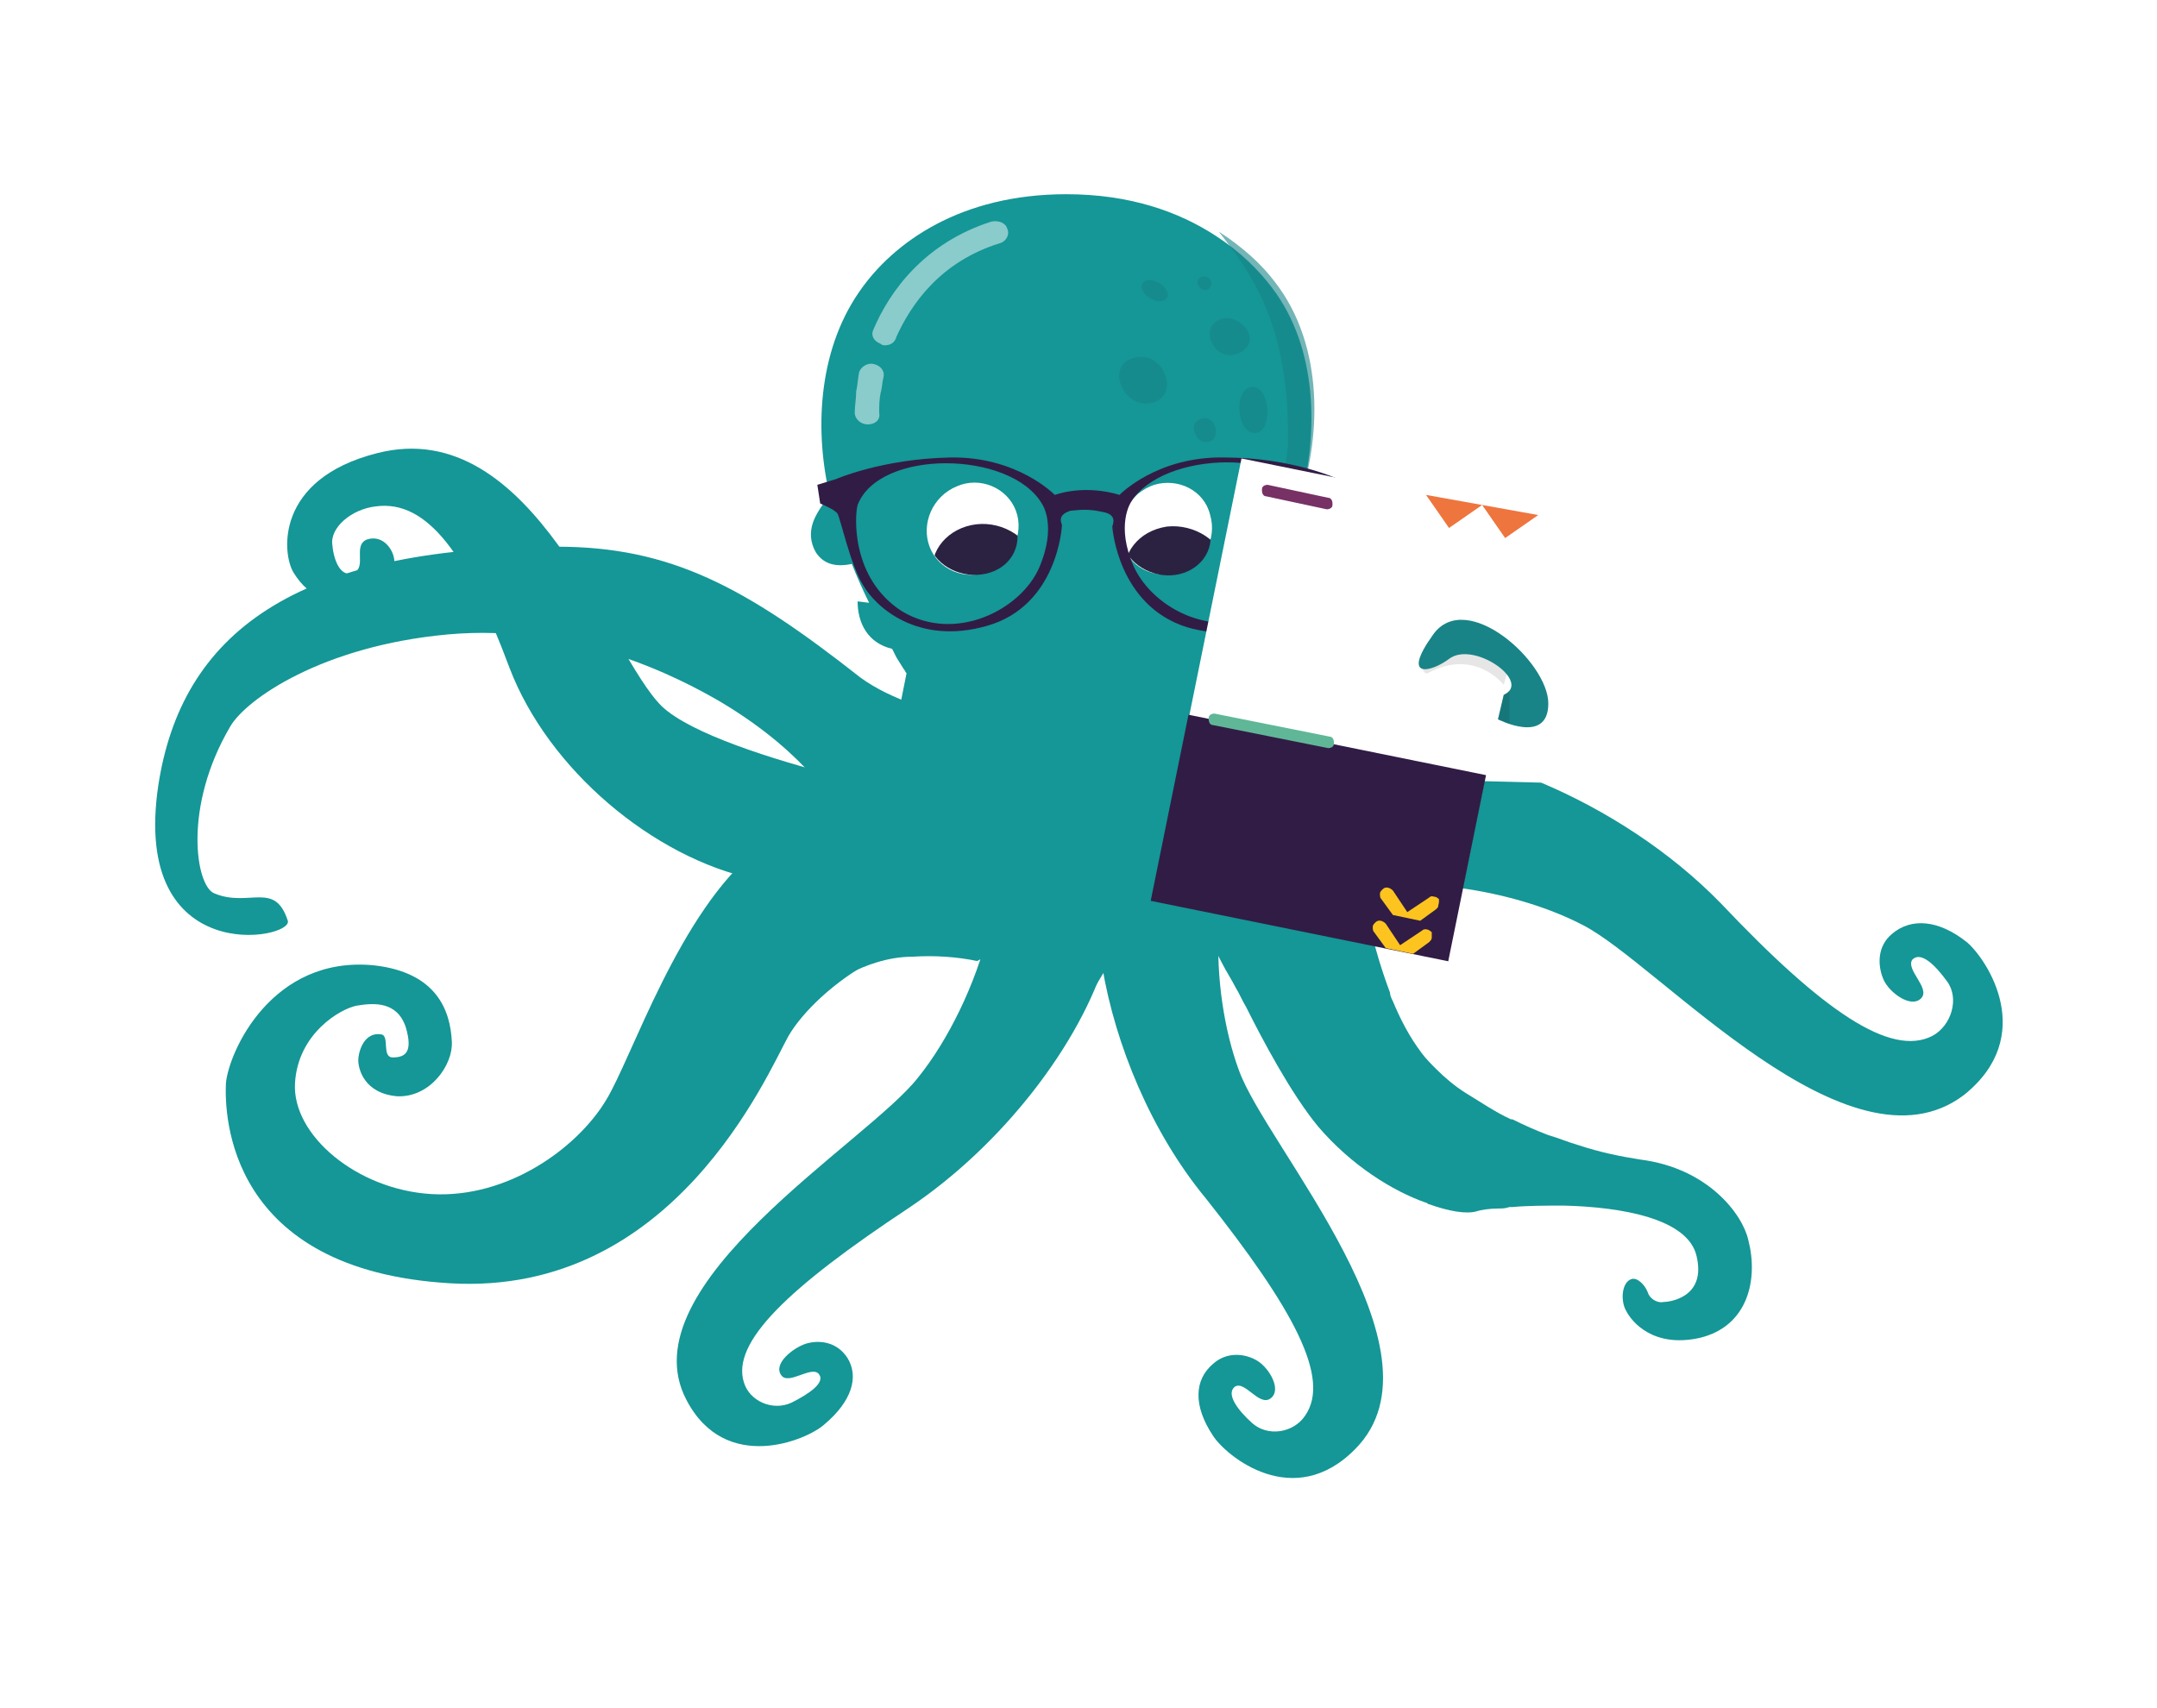 <?xml version="1.0" encoding="utf-8"?>
<!-- Generator: Adobe Illustrator 28.0.0, SVG Export Plug-In . SVG Version: 6.00 Build 0)  -->
<svg version="1.1" xmlns="http://www.w3.org/2000/svg" xmlns:xlink="http://www.w3.org/1999/xlink" x="0px" y="0px"
	 viewBox="0 0 149.9 118.7" style="enable-background:new 0 0 149.9 118.7;" xml:space="preserve">
<style type="text/css">
	.st0{fill:#F8F7F7;}
	.st1{fill:#321A46;}
	.st2{opacity:0.2;}
	.st3{filter:url(#Adobe_OpacityMaskFilter);}
	.st4{mask:url(#SVGID_1_);}
	.st5{fill:#202020;}
	.st6{fill:#FFFFFF;}
	.st7{filter:url(#Adobe_OpacityMaskFilter_00000134957753579853617360000010468705011847973548_);}
	.st8{mask:url(#SVGID_00000113320421194900892740000010549411691798433179_);}
	.st9{opacity:0.1;}
	.st10{fill:#010202;}
	.st11{opacity:0.2;fill:#010202;}
	.st12{fill:#149796;}
	.st13{fill:#52BDBE;}
	.st14{opacity:0.6;fill:#188487;}
	.st15{opacity:0.5;}
	.st16{clip-path:url(#SVGID_00000094619272981828099260000002474329925270865812_);fill:#2B2242;}
	.st17{clip-path:url(#SVGID_00000079479901596741904840000003976746597102930325_);fill:#2B2242;}
	.st18{fill:#168080;}
	.st19{fill:none;stroke:#60B798;stroke-width:1.984;stroke-linecap:round;stroke-miterlimit:10;}
	.st20{fill:#60B798;}
	.st21{fill:#E7E6E6;}
	.st22{fill:#403E56;}
	.st23{fill:#B1CCEC;}
	.st24{opacity:0.2;fill:#020203;enable-background:new    ;}
	.st25{fill:#2B193D;}
	.st26{fill:#2FB6B4;}
	.st27{fill:none;stroke:#321A46;stroke-width:1.134;stroke-miterlimit:10;}
	.st28{fill:none;stroke:#E53947;stroke-linecap:round;stroke-miterlimit:10;}
	.st29{fill:#E53947;}
	.st30{fill:url(#SVGID_00000178888469294506753270000009800129945527360147_);}
	.st31{fill:url(#SVGID_00000119095300996748698450000003603835582948686221_);}
	.st32{fill:url(#SVGID_00000097487303964358088770000014208753445678286480_);}
	.st33{fill:#FAFAFA;}
	.st34{fill:url(#SVGID_00000085949226164436296870000006730546161915241617_);}
	.st35{fill:url(#SVGID_00000136395789215375115600000008148272219887457421_);}
	.st36{fill:url(#SVGID_00000135660021811438074500000012662645599972583583_);}
	.st37{fill:url(#SVGID_00000086658543488713454970000015914105188719923334_);}
	.st38{fill:url(#SVGID_00000078736351103193416230000013396906317949851039_);}
	.st39{fill:url(#SVGID_00000052097971771514488050000017760792563987092407_);}
	.st40{fill:#F5F5F5;}
	.st41{fill:none;stroke:#2B193D;stroke-miterlimit:10;}
	.st42{fill:none;stroke:#EE753E;stroke-miterlimit:10;}
	.st43{fill:none;stroke:#60B798;stroke-miterlimit:10;}
	.st44{fill:none;stroke:#773165;stroke-miterlimit:10;}
	.st45{fill:#FDC420;}
	.st46{fill:#E84250;}
	.st47{fill:#833871;}
	.st48{fill:none;stroke:#FDC420;stroke-width:2.835;stroke-linecap:round;stroke-miterlimit:10;}
	.st49{fill:#F6B5B7;}
	.st50{fill:#F6B6B9;}
	.st51{fill:#E4E4E3;}
	.st52{fill:#CBCACA;}
	.st53{fill:url(#SVGID_00000145048751410448256600000012128640530888131994_);}
	.st54{fill:url(#SVGID_00000183240485161065401860000003305652540826339480_);}
	.st55{fill:url(#SVGID_00000082329918796230401880000016639118730156402601_);}
	.st56{fill:#FDC41F;}
	.st57{fill:none;stroke:#321A46;stroke-width:1.701;stroke-miterlimit:10;}
	.st58{fill:none;stroke:#FFFFFF;stroke-width:1.701;stroke-miterlimit:10;}
	.st59{fill:#6BBFA3;}
	.st60{fill:#823871;}
	.st61{opacity:0.4;fill:#EBECE1;}
	.st62{fill:#F08046;}
	.st63{fill:#311E4A;}
	.st64{fill:#49B4BA;}
	.st65{fill:#48A9BA;}
	.st66{fill:#885BA2;}
	.st67{fill:#020203;}
	.st68{fill:#BADED9;}
	.st69{clip-path:url(#SVGID_00000144319601092804017990000015300988973105748112_);fill:#2B2242;}
	.st70{clip-path:url(#SVGID_00000070082152569215019750000003793813758976311953_);fill:#2B2242;}
	.st71{opacity:0.1;fill:#020203;}
	.st72{clip-path:url(#SVGID_00000091007824067423265570000008786464161167944602_);fill:#2B2242;}
	.st73{clip-path:url(#SVGID_00000022551787640115255200000009696285469257583513_);fill:#2B2242;}
	.st74{clip-path:url(#SVGID_00000048464581395227247340000018024582022913009847_);fill:#2B2242;}
	.st75{clip-path:url(#SVGID_00000017482495156466085590000007676150407003233969_);fill:#2B2242;}
	.st76{clip-path:url(#SVGID_00000130644487550561833550000012887657311272354749_);fill:#2B2242;}
	.st77{clip-path:url(#SVGID_00000176741911830888742360000013121389569444373638_);fill:#2B2242;}
	.st78{clip-path:url(#SVGID_00000098216214767222272470000013852988416156328358_);fill:#2B2242;}
	.st79{clip-path:url(#SVGID_00000129923307726935099890000012286307088612477595_);fill:#2B2242;}
	.st80{clip-path:url(#SVGID_00000080183424228761134650000017087619727669652865_);fill:#2B2242;}
	.st81{clip-path:url(#SVGID_00000177453652863369033450000017312171654846693291_);fill:#2B2242;}
	.st82{clip-path:url(#SVGID_00000132790064832870575450000010245124399460886427_);fill:#FDC41F;}
	.st83{fill:none;}
	.st84{fill:#EBECDF;}
	.st85{clip-path:url(#SVGID_00000083071746676759411570000004842712027837972668_);fill:#FDC41F;}
	.st86{clip-path:url(#SVGID_00000034801814431290574170000003294527243509385906_);fill:#EBECDF;}
	.st87{clip-path:url(#SVGID_00000160883849720720764000000004109596358356314779_);fill:#EBECDF;}
	.st88{clip-path:url(#SVGID_00000100349162035496369890000000493304075119349656_);fill:#EBECDF;}
	.st89{fill:none;stroke:#B2B2B2;stroke-width:1.252;}
	.st90{clip-path:url(#SVGID_00000013905588733923805830000008850959939789061512_);fill:#FDC41F;}
	.st91{clip-path:url(#SVGID_00000058567776423085427460000007953153430163391392_);fill:#EBECDF;}
	.st92{clip-path:url(#SVGID_00000058567776423085427460000007953153430163391392_);fill:#FDC41F;}
	.st93{clip-path:url(#SVGID_00000031202361717918040550000011211781027404253619_);fill:#FDC41F;}
	.st94{clip-path:url(#SVGID_00000031202361717918040550000011211781027404253619_);fill:#6BBFA3;}
	.st95{clip-path:url(#SVGID_00000113317268014647160150000015321062663039141311_);fill:#EBECDF;}
	.st96{clip-path:url(#SVGID_00000011716225199965338630000007251645090868599728_);fill:#FDC41F;}
	.st97{clip-path:url(#SVGID_00000011716225199965338630000007251645090868599728_);fill:#6BBFA3;}
	.st98{clip-path:url(#SVGID_00000140705305069944339900000008079252768543495853_);fill:#EBECDF;}
	.st99{clip-path:url(#SVGID_00000140705305069944339900000008079252768543495853_);fill:#6BBFA3;}
	.st100{clip-path:url(#SVGID_00000076568898610117375350000011360277910515138222_);fill:#EBECDF;}
	.st101{clip-path:url(#SVGID_00000080907181375606057660000007248469917881589158_);fill:#6BBFA3;}
	.st102{clip-path:url(#SVGID_00000003065416676161644740000003068204415039755417_);fill:#EBECDF;}
	.st103{clip-path:url(#SVGID_00000165954500545230554450000013456266105153149068_);fill:#FDC41F;}
	.st104{clip-path:url(#SVGID_00000165954500545230554450000013456266105153149068_);fill:#6BBFA3;}
	.st105{clip-path:url(#SVGID_00000127728640729237842490000006850753786495704238_);fill:#EBECDF;}
	.st106{clip-path:url(#SVGID_00000161621335529641283860000007594544474121828511_);fill:#FDC41F;}
	.st107{clip-path:url(#SVGID_00000161621335529641283860000007594544474121828511_);fill:#6BBFA3;}
	.st108{clip-path:url(#SVGID_00000141438497028753135400000015166389616012584108_);fill:#EBECDF;}
	.st109{fill:none;stroke:#321A46;stroke-width:1.417;stroke-miterlimit:10;}
	.st110{fill:#EBECE1;}
	.st111{fill:none;stroke:#FFFFFF;stroke-width:1.587;stroke-miterlimit:10;}
	.st112{fill:none;stroke:#FFFFFF;stroke-width:1.134;stroke-miterlimit:10;}
	.st113{fill:#E8E7E7;}
	.st114{clip-path:url(#SVGID_00000041993194959281963770000001527684910565416578_);fill:#2B183D;}
	.st115{clip-path:url(#SVGID_00000041993194959281963770000001527684910565416578_);fill:#E8E7E7;}
	.st116{clip-path:url(#SVGID_00000041993194959281963770000001527684910565416578_);fill:#3F3D56;}
	.st117{clip-path:url(#SVGID_00000034812262073186137790000004064150701693544341_);fill:#CBCACB;}
	.st118{clip-path:url(#SVGID_00000034812262073186137790000004064150701693544341_);fill:#2B183D;}
	.st119{clip-path:url(#SVGID_00000034812262073186137790000004064150701693544341_);fill:#E8E7E7;}
	.st120{clip-path:url(#SVGID_00000034812262073186137790000004064150701693544341_);fill:#FDC41F;}
	.st121{clip-path:url(#SVGID_00000088106951893571936050000002679849875502072751_);fill:#FDC41F;}
	.st122{fill:#823771;}
	.st123{fill:#5EB799;}
	.st124{clip-path:url(#SVGID_00000096026720294958290460000007081840692065930638_);fill:#2B183D;}
	.st125{fill:#C8BFCC;}
	.st126{clip-path:url(#SVGID_00000143594995376262943500000015154517618106570421_);fill:#C8BFCC;}
	.st127{clip-path:url(#SVGID_00000027575654933035515360000014689472771762893223_);fill:#2B183D;}
	.st128{clip-path:url(#SVGID_00000027575654933035515360000014689472771762893223_);fill:#FDC41F;}
	.st129{clip-path:url(#SVGID_00000026886450945896382000000004894168003148724665_);fill:#FDC41F;}
	.st130{clip-path:url(#SVGID_00000101791752280250776780000001303995629841612181_);fill:#E8E7E7;}
	.st131{clip-path:url(#SVGID_00000101791752280250776780000001303995629841612181_);fill:#2B183D;}
	.st132{clip-path:url(#SVGID_00000016066527662292470700000004520490296958487168_);fill:#FDC41F;}
	
		.st133{clip-path:url(#SVGID_00000016066527662292470700000004520490296958487168_);fill:none;stroke:#321A46;stroke-width:2.567;stroke-linecap:round;stroke-linejoin:round;stroke-miterlimit:10;}
	.st134{fill:none;stroke:#321A46;stroke-width:2.567;stroke-linecap:round;stroke-linejoin:round;stroke-miterlimit:10;}
	.st135{clip-path:url(#SVGID_00000099639607143436767880000005386729606516077441_);fill:#FDC41F;}
	
		.st136{clip-path:url(#SVGID_00000099639607143436767880000005386729606516077441_);fill:none;stroke:#321A46;stroke-width:2.567;stroke-linecap:round;stroke-linejoin:round;stroke-miterlimit:10;}
	.st137{clip-path:url(#SVGID_00000057122703888104049950000012397043491571476669_);fill:#FDC41F;}
	
		.st138{clip-path:url(#SVGID_00000057122703888104049950000012397043491571476669_);fill:none;stroke:#282446;stroke-width:2.567;stroke-linecap:round;stroke-miterlimit:10;}
	
		.st139{clip-path:url(#SVGID_00000057122703888104049950000012397043491571476669_);fill:none;stroke:#282446;stroke-width:2.567;stroke-linecap:round;stroke-linejoin:round;stroke-miterlimit:10;}
	.st140{clip-path:url(#SVGID_00000143592277551385556340000011275428585605319306_);fill:#FDC41F;}
	
		.st141{clip-path:url(#SVGID_00000143592277551385556340000011275428585605319306_);fill:none;stroke:#321A46;stroke-width:2.567;stroke-linecap:round;stroke-linejoin:round;stroke-miterlimit:10;}
	.st142{clip-path:url(#SVGID_00000133522611839266182040000006227098978901529534_);fill:#FDC41F;}
	
		.st143{clip-path:url(#SVGID_00000094609157696421085450000002376168010594612658_);fill:none;stroke:#321A46;stroke-width:2.567;stroke-linecap:round;stroke-linejoin:round;stroke-miterlimit:10;}
	
		.st144{clip-path:url(#SVGID_00000093899287033426673270000014062143731692014724_);fill:none;stroke:#321A46;stroke-width:2.567;stroke-linecap:round;stroke-linejoin:round;stroke-miterlimit:10;}
	
		.st145{clip-path:url(#SVGID_00000034061631991117895790000012023416787854323853_);fill:none;stroke:#321A46;stroke-width:2.567;stroke-linecap:round;stroke-linejoin:round;stroke-miterlimit:10;}
	.st146{clip-path:url(#SVGID_00000166648190033313910300000013853500502520609181_);fill:#FDC41F;}
	
		.st147{clip-path:url(#SVGID_00000166648190033313910300000013853500502520609181_);fill:none;stroke:#321A46;stroke-width:2.567;stroke-linecap:round;stroke-linejoin:round;stroke-miterlimit:10;}
	
		.st148{clip-path:url(#SVGID_00000152254705154003095930000016303470463030916256_);fill:none;stroke:#321A46;stroke-width:2.567;stroke-linecap:round;stroke-linejoin:round;stroke-miterlimit:10;}
	.st149{clip-path:url(#SVGID_00000048485205279861859030000009207312342591061892_);fill:#FDC41F;}
	
		.st150{clip-path:url(#SVGID_00000048485205279861859030000009207312342591061892_);fill:none;stroke:#321A46;stroke-width:2.567;stroke-linecap:round;stroke-linejoin:round;stroke-miterlimit:10;}
	.st151{clip-path:url(#SVGID_00000103245456453711708940000006425365092161843606_);fill:#FDC41F;}
	
		.st152{clip-path:url(#SVGID_00000103245456453711708940000006425365092161843606_);fill:none;stroke:#321A46;stroke-width:2.567;stroke-linecap:round;stroke-linejoin:round;stroke-miterlimit:10;}
	
		.st153{clip-path:url(#SVGID_00000126322383520767756430000002201438274585257125_);fill:none;stroke:#321A46;stroke-width:2.567;stroke-linecap:round;stroke-linejoin:round;stroke-miterlimit:10;}
	.st154{fill:#68285C;}
	.st155{opacity:0.6;fill:#68285C;}
	.st156{clip-path:url(#SVGID_00000176031113234276204640000015441744724573277363_);fill:#2B2242;}
	.st157{clip-path:url(#SVGID_00000155836344292993409190000010808328265142752682_);fill:#2B2242;}
	.st158{fill:#C45022;}
	.st159{fill:#D6612B;}
	.st160{clip-path:url(#SVGID_00000034784618953108082980000007231283071249712786_);fill:#2B2242;}
	.st161{clip-path:url(#SVGID_00000072983627136306575700000011892821963136275880_);fill:#2B2242;}
	.st162{opacity:0.6;fill:#D6612B;}
	.st163{opacity:0.47;}
	.st164{fill:#E0A215;}
	.st165{fill:#D1900F;}
	.st166{fill:#FCBD1F;}
	.st167{clip-path:url(#SVGID_00000132082722088483547390000009852772076992235190_);fill:#2B2242;}
	.st168{clip-path:url(#SVGID_00000074432639828965001400000009795548043770230690_);fill:#2B2242;}
	.st169{opacity:0.6;fill:#E0A215;}
	.st170{fill:#54A387;}
	.st171{fill:#418C6F;}
	.st172{fill:#6CBFA3;}
	.st173{clip-path:url(#SVGID_00000117656156411966399960000009920062844114165426_);fill:#2B2242;}
	.st174{clip-path:url(#SVGID_00000156550492414897117240000016016993926434202031_);fill:#2B2242;}
	.st175{fill:#57AD86;}
	.st176{fill:#4CA080;}
	.st177{opacity:0.6;fill:#63AA8D;}
	.st178{fill:#5FB294;}
	.st179{clip-path:url(#SVGID_00000175304471713171814050000017840963145602784412_);fill:#2B2242;}
	.st180{clip-path:url(#SVGID_00000005226428792527119750000000542763264792509623_);fill:#2B2242;}
	.st181{opacity:0.1;fill:#010202;}
	.st182{clip-path:url(#SVGID_00000158742799997619405950000015327577940332453516_);fill:#2B2242;}
	.st183{clip-path:url(#SVGID_00000145041165224382650650000006162976363059069067_);fill:#2B2242;}
	.st184{opacity:0.35;fill:#020203;}
	.st185{clip-path:url(#SVGID_00000109020272055173730580000008892272022826113162_);fill:#2B2242;}
	.st186{clip-path:url(#SVGID_00000046341854172248150850000004396589992523441808_);fill:#2B2242;}
	.st187{clip-path:url(#SVGID_00000170276687766249800340000002829108716867204506_);fill:#2B2242;}
	.st188{clip-path:url(#SVGID_00000170255287576148381360000001795743610006371226_);fill:#2B2242;}
	.st189{clip-path:url(#SVGID_00000007419631598409506280000007201401549346402721_);fill:#2B2242;}
	.st190{clip-path:url(#SVGID_00000060014125700177029810000010699400164702294207_);fill:#2B2242;}
	.st191{clip-path:url(#SVGID_00000000190613955517757760000006974581159289889923_);fill:#2B2242;}
	.st192{clip-path:url(#SVGID_00000087412228800897517910000011944123253184972979_);fill:#2B2242;}
	.st193{clip-path:url(#SVGID_00000106135005184260381560000005598949996893391253_);fill:#2B2242;}
	.st194{clip-path:url(#SVGID_00000099643215551320895160000000935511030316493993_);fill:#2B2242;}
	.st195{clip-path:url(#SVGID_00000039108403375521308230000012919289105139758469_);fill:#2B2242;}
	.st196{clip-path:url(#SVGID_00000173873457623213755580000018419533618114278032_);fill:#2B2242;}
	.st197{fill:#0C8784;}
	.st198{clip-path:url(#SVGID_00000168806892540806958650000013466519253924017055_);fill:#2B2242;}
	.st199{clip-path:url(#SVGID_00000124878321472509373740000011473544135873093004_);fill:#2B2242;}
	.st200{clip-path:url(#SVGID_00000010998722845879315580000009392879671893614012_);fill:#2B2242;}
	.st201{clip-path:url(#SVGID_00000055689722780396127620000013904086162670199740_);fill:#2B2242;}
	.st202{fill:#854978;}
	.st203{clip-path:url(#SVGID_00000046333154291366249580000000598648478387471745_);fill:#2B2242;}
	.st204{clip-path:url(#SVGID_00000150070318362529612780000012998266578084921992_);fill:#2B2242;}
	.st205{fill:#FFFFFF;stroke:#FFFFFF;stroke-miterlimit:10;}
	.st206{clip-path:url(#SVGID_00000145776157816001378430000011890959941405094043_);fill:#2B2242;}
	.st207{clip-path:url(#SVGID_00000134944082651572277380000006338024785892426120_);fill:#2B2242;}
	.st208{fill:none;stroke:#2B2242;stroke-width:1.134;stroke-linecap:round;stroke-miterlimit:10;}
	.st209{clip-path:url(#SVGID_00000128448967338087149440000012909866225969112706_);fill:#2B2242;}
	.st210{clip-path:url(#SVGID_00000109024640783454626230000005532758365227228830_);fill:#2B2242;}
	.st211{clip-path:url(#SVGID_00000078757090385195896070000008072073633624126603_);}
	.st212{clip-path:url(#SVGID_00000005241442205907714810000015503314941820605093_);fill:#2B2242;}
	.st213{clip-path:url(#SVGID_00000065785637034160427860000005429920756264910759_);fill:#2B2242;}
	.st214{fill:none;stroke:#2B193D;stroke-width:0.283;stroke-miterlimit:10;}
	.st215{fill:none;stroke:#E7E6E6;stroke-width:0.283;stroke-miterlimit:10;}
	.st216{fill:#DBD9D9;}
	.st217{clip-path:url(#SVGID_00000047057213593611566810000010571346800866437038_);fill:#2B2242;}
	.st218{clip-path:url(#SVGID_00000077315916766227971630000003709642667684544654_);fill:#2B2242;}
	.st219{clip-path:url(#SVGID_00000058574652721111321020000018227380390635732358_);fill:#2B2242;}
	.st220{clip-path:url(#SVGID_00000029004134533995410960000015653793466394833319_);fill:#2B2242;}
	.st221{clip-path:url(#SVGID_00000142134591950877370480000014682338172081712018_);}
	.st222{clip-path:url(#SVGID_00000144333444510623658290000001116252082084385956_);fill:#2B2242;}
	.st223{clip-path:url(#SVGID_00000080915930019372472580000017315805305135288210_);fill:#2B2242;}
	.st224{opacity:0.35;}
	.st225{fill:none;stroke:#000000;stroke-miterlimit:10;}
	.st226{fill:none;stroke:#FFFFFF;stroke-miterlimit:10;}
	.st227{clip-path:url(#SVGID_00000158725916697534633360000010331112074896149403_);fill:#2B2242;}
	.st228{fill:#616160;}
	.st229{clip-path:url(#SVGID_00000145055658938111778360000002688375102290669758_);fill:#2B2242;}
	.st230{clip-path:url(#SVGID_00000039133287975260194190000007738008928619798661_);fill:#2B2242;}
	.st231{fill:#864978;}
	.st232{clip-path:url(#SVGID_00000175281914333363222170000014972475368682360508_);fill:#FFFFFF;}
	.st233{clip-path:url(#SVGID_00000039119306467285488690000018029258609255599233_);fill:#FFFFFF;}
	.st234{fill:#457C7B;}
	.st235{clip-path:url(#SVGID_00000065059609699518202200000014800605858807430286_);fill:#2B2242;}
	.st236{clip-path:url(#SVGID_00000010281621819865446510000008976798136520673463_);fill:#2B2242;}
	.st237{clip-path:url(#SVGID_00000047032693161854277870000005474132618632293524_);fill:#2B2242;}
	.st238{clip-path:url(#SVGID_00000085229465392691641520000002225782908509254032_);fill:#2B2242;}
	.st239{clip-path:url(#SVGID_00000089556564196297452460000010337170574720043198_);fill:#2B2242;}
	.st240{clip-path:url(#SVGID_00000014594567251356801540000002686430735312793729_);fill:#2B2242;}
	.st241{fill:#188487;}
	.st242{opacity:9.000000e-02;fill:#010202;}
	.st243{clip-path:url(#SVGID_00000054983298955399002760000009671189082754764694_);fill:#2B2242;}
	.st244{clip-path:url(#SVGID_00000029727689640301790330000013176856991915117742_);fill:#2B2242;}
	.st245{fill:#1F9995;}
	.st246{clip-path:url(#SVGID_00000125567932523755125260000016473692477052789399_);fill:#2B2242;}
	.st247{clip-path:url(#SVGID_00000157297055543046558360000000079184832760267678_);fill:#2B2242;}
	.st248{clip-path:url(#SVGID_00000165223424357445211610000002748834949497856162_);fill:#2B183D;}
	.st249{clip-path:url(#SVGID_00000165223424357445211610000002748834949497856162_);fill:#E8E7E7;}
	.st250{clip-path:url(#SVGID_00000165223424357445211610000002748834949497856162_);fill:#3F3D56;}
	.st251{clip-path:url(#SVGID_00000121242013082714999380000009793432723840791968_);fill:#CBCACB;}
	.st252{clip-path:url(#SVGID_00000121242013082714999380000009793432723840791968_);fill:#2B183D;}
	.st253{clip-path:url(#SVGID_00000121242013082714999380000009793432723840791968_);fill:#E8E7E7;}
	.st254{clip-path:url(#SVGID_00000121242013082714999380000009793432723840791968_);fill:#FDC41F;}
	.st255{clip-path:url(#SVGID_00000162333718674890165750000011489160110955123369_);fill:#FDC41F;}
	.st256{clip-path:url(#SVGID_00000118381619308588448450000001114606877805993652_);fill:#2B183D;}
	.st257{clip-path:url(#SVGID_00000135690750346532238200000011659458155739189122_);fill:#C8BFCC;}
	.st258{clip-path:url(#SVGID_00000098942063917960565050000018084641405216721034_);fill:#2B183D;}
	.st259{clip-path:url(#SVGID_00000098942063917960565050000018084641405216721034_);fill:#FDC41F;}
	.st260{clip-path:url(#SVGID_00000054234909681951503260000004319046819471516852_);fill:#FDC41F;}
	.st261{clip-path:url(#SVGID_00000158746592325928714230000005491055667947223948_);fill:#E8E7E7;}
	.st262{clip-path:url(#SVGID_00000158746592325928714230000005491055667947223948_);fill:#2B183D;}
	.st263{clip-path:url(#SVGID_00000042727343690846050740000011422592115286204572_);fill:#2B2242;}
	.st264{clip-path:url(#SVGID_00000116915019755459130690000014926793667693554868_);fill:#2B2242;}
	.st265{clip-path:url(#SVGID_00000093894900217269226220000002932524286849842088_);fill:#2B2242;}
	.st266{clip-path:url(#SVGID_00000125599543360913965980000004256004262463409297_);fill:#2B2242;}
	.st267{fill:#311C45;}
	.st268{fill:#773165;}
	.st269{fill:#EE753E;}
	.st270{clip-path:url(#SVGID_00000178171712843439260550000005750421439395453867_);fill:#FDC41F;}
	.st271{clip-path:url(#SVGID_00000140708773522759722460000002902705980408369544_);fill:#2B2242;}
	.st272{clip-path:url(#SVGID_00000018955317843074472180000005302897501248859062_);fill:#2B2242;}
	.st273{clip-path:url(#SVGID_00000048463216451876192000000016088172225521593497_);fill:#2B2242;}
	.st274{clip-path:url(#SVGID_00000006672775592846094190000001775951587477078714_);fill:#2B2242;}
	.st275{clip-path:url(#SVGID_00000031186453325337562310000012364156226984154261_);fill:#2B2242;}
	.st276{clip-path:url(#SVGID_00000116220652091355939280000003875017062062448540_);fill:#2B2242;}
	.st277{clip-path:url(#SVGID_00000132087019101713338080000005858459091954958993_);fill:#FDC41F;}
	.st278{fill:#833871;stroke:#FFFFFF;stroke-width:2.835;stroke-miterlimit:10;}
	.st279{fill:url(#SVGID_00000145770060361958824420000015257343745394281361_);}
	.st280{fill:#282929;}
	.st281{fill:#B6B6B7;}
	.st282{fill:url(#SVGID_00000135691964254000594120000011888274282181477276_);}
	.st283{fill:url(#SVGID_00000044179828597504748530000009070926998274108088_);}
	.st284{opacity:0.8;}
	.st285{fill:url(#SVGID_00000175320141300999210780000011300493543739942830_);}
	.st286{fill:url(#SVGID_00000176760609913723332440000005953094434634838186_);}
	.st287{fill:none;stroke:#FFFFFF;stroke-width:0.5;stroke-miterlimit:10;}
	.st288{clip-path:url(#SVGID_00000139998039917876212440000003992838787278192563_);fill:#321A46;}
	.st289{clip-path:url(#SVGID_00000168828746745658439600000006087365719918570686_);fill:#321A46;}
	.st290{clip-path:url(#SVGID_00000020368049242562164330000017688360600041233582_);fill:#321A46;}
	.st291{clip-path:url(#SVGID_00000168117224676085457940000012859763407055587987_);fill:#321A46;}
	.st292{fill:none;stroke:#FFFFFF;stroke-width:2.835;stroke-miterlimit:10;}
	.st293{fill:#321A46;stroke:#EBECDF;stroke-width:1.502;stroke-miterlimit:10;}
	.st294{fill:none;stroke:#FFFFFF;stroke-width:1.984;stroke-miterlimit:10;}
	.st295{clip-path:url(#SVGID_00000003808551193419450280000015058462882052018588_);}
	.st296{clip-path:url(#SVGID_00000142169878799926708130000015352382692082188949_);fill:#2B2242;}
	.st297{clip-path:url(#SVGID_00000047049294584896155880000016431866118648019850_);fill:#2B2242;}
	.st298{clip-path:url(#SVGID_00000119830609660498428630000018224373482743604107_);}
	.st299{clip-path:url(#SVGID_00000129927321986261561290000015508019665313168774_);fill:#2B2242;}
	.st300{clip-path:url(#SVGID_00000108987343598101419900000017737501064619025830_);fill:#2B2242;}
	.st301{clip-path:url(#SVGID_00000103965276020107791810000006619798322978457233_);}
	.st302{clip-path:url(#SVGID_00000016794776103423728780000006465469389334908861_);fill:#2B2242;}
	.st303{clip-path:url(#SVGID_00000124848130018406624800000005121097077719288751_);fill:#2B2242;}
	.st304{clip-path:url(#SVGID_00000155828600511321745010000001581076393806131634_);}
	.st305{clip-path:url(#SVGID_00000161603658572502609370000016003636115473923465_);fill:#2B2242;}
	.st306{clip-path:url(#SVGID_00000129911389794351081840000002841750317468647090_);fill:#2B2242;}
	.st307{clip-path:url(#SVGID_00000138566854145924655540000011317144299602828458_);}
	.st308{clip-path:url(#SVGID_00000179617755803797673970000016045480798731632273_);fill:#2B2242;}
	.st309{clip-path:url(#SVGID_00000151524059636129772830000013866373700069234353_);fill:#2B2242;}
	.st310{clip-path:url(#SVGID_00000121273610307960906390000012882624806855214479_);}
	.st311{clip-path:url(#SVGID_00000109743403418262176540000017809184951180242067_);fill:#2B2242;}
	.st312{clip-path:url(#SVGID_00000013152120584893652980000003798193088860929453_);fill:#2B2242;}
	.st313{clip-path:url(#SVGID_00000169536914185574803240000000896456619981250970_);}
	.st314{clip-path:url(#SVGID_00000167376090076167523440000015568876382469969060_);fill:#2B2242;}
	.st315{clip-path:url(#SVGID_00000131336024781113708800000000864678485988832676_);fill:#2B2242;}
	.st316{fill:#158487;}
	.st317{clip-path:url(#SVGID_00000124868407275505671110000015607753670717378219_);}
	.st318{clip-path:url(#SVGID_00000094580533197660302860000000563781588212554394_);fill:#2B2242;}
	.st319{clip-path:url(#SVGID_00000152254823066996953360000012339492126787284106_);fill:#2B2242;}
	.st320{clip-path:url(#SVGID_00000085241552471592139810000002960987386307581843_);}
	.st321{clip-path:url(#SVGID_00000151536311420836747610000000349204051798464900_);fill:#2B2242;}
	.st322{clip-path:url(#SVGID_00000174569715967510064840000001321203968370938792_);fill:#2B2242;}
	.st323{clip-path:url(#SVGID_00000110464916462982105940000012437920788776651689_);}
	.st324{clip-path:url(#SVGID_00000096047682379017954680000010027795693951004330_);fill:#2B2242;}
	.st325{clip-path:url(#SVGID_00000070810494590418669230000001391155448215301556_);fill:#2B2242;}
	.st326{clip-path:url(#SVGID_00000067917836761457093230000004758654761462550155_);}
	.st327{clip-path:url(#SVGID_00000088098321133371072490000005226440479867856827_);fill:#2B2242;}
	.st328{clip-path:url(#SVGID_00000181071873123006299860000001039548170721608372_);fill:#2B2242;}
	.st329{clip-path:url(#SVGID_00000023275931606269177270000017746876592157589649_);fill:#2B2242;}
	.st330{clip-path:url(#SVGID_00000127011838458873813130000001264415029280846477_);fill:#2B2242;}
	.st331{clip-path:url(#SVGID_00000031178904125810155580000014537923371393908410_);fill:#FDC41F;}
	.st332{clip-path:url(#SVGID_00000129170266217168156240000001150521369313136061_);}
	.st333{clip-path:url(#SVGID_00000121240734577676312130000009211689417754681269_);fill:#2B2242;}
	.st334{clip-path:url(#SVGID_00000151525306053569690670000016189523077050599565_);fill:#2B2242;}
	.st335{clip-path:url(#SVGID_00000167361914664837306030000004673650119868330923_);fill:#FDC41F;}
	.st336{clip-path:url(#SVGID_00000057136121729206458980000014633150609866809499_);}
	.st337{clip-path:url(#SVGID_00000085211790851599659120000008164244796962423716_);fill:#2B2242;}
	.st338{clip-path:url(#SVGID_00000035489958993493465390000014614827759516374684_);fill:#2B2242;}
	.st339{clip-path:url(#SVGID_00000048476866460516910800000007202098765556363937_);fill:#FDC41F;}
	.st340{fill:#9F8062;}
	.st341{fill:#EAC691;}
	.st342{fill:#737476;}
	.st343{opacity:0.6;fill:#EAC691;}
	.st344{fill:#4D3F32;}
	.st345{fill:#69543D;}
	.st346{fill:#2A2216;}
	.st347{fill:#A68666;}
	.st348{fill:#1E1811;}
	.st349{opacity:0.5;fill:#453625;}
	.st350{clip-path:url(#SVGID_00000152975857308725559400000010319182932672440713_);fill:#2B2242;}
	.st351{clip-path:url(#SVGID_00000024715285424681501290000003657265612930489738_);fill:#2B2242;}
	.st352{fill:#FFE9CC;}
	.st353{fill:url(#SVGID_00000013915211320789708690000013079068790815622304_);}
	.st354{fill:url(#SVGID_00000083790242427529211440000015075746725043274171_);}
	.st355{fill:url(#SVGID_00000150803356570211188010000012909178782651871619_);}
	.st356{fill:url(#SVGID_00000177459933897877047010000017138542949050780584_);}
	.st357{fill:#D11317;}
	.st358{fill:url(#SVGID_00000133508141631079410530000007246611046524382860_);}
	.st359{fill:#332A22;}
	.st360{fill:#E7332E;}
	.st361{fill:#EBDED4;}
	.st362{fill:#5A4C40;}
	.st363{fill:#FEF1EA;}
	.st364{fill:url(#SVGID_00000151541161451794048030000016267972969901791896_);}
	.st365{fill:url(#SVGID_00000055699897106074095940000013873335605700008099_);}
	.st366{fill:url(#SVGID_00000075863900949734439930000008720447788475202960_);}
	.st367{fill:url(#SVGID_00000006675694197066560940000003023775372649758357_);}
	.st368{fill:url(#SVGID_00000143616270958067257670000013816621332449932711_);}
	.st369{fill:url(#SVGID_00000058574065500602235390000003668562773889477033_);}
	.st370{fill:url(#SVGID_00000139269165851010694110000013258532671268345246_);}
	.st371{fill:url(#SVGID_00000116222485352205467610000016279980045535168692_);}
	.st372{fill:url(#SVGID_00000051369785622301938370000008075628572718673048_);}
	.st373{fill:url(#SVGID_00000183240630225428376330000000207528215117842341_);}
	.st374{fill:url(#SVGID_00000084491999065564460380000007366045323939751596_);}
	.st375{fill:url(#SVGID_00000079459554948339208090000013345458150527878784_);}
	.st376{fill:url(#SVGID_00000097478100046418482630000015986617897238003853_);}
	.st377{fill:url(#SVGID_00000022529276324839113590000010963578088992232626_);}
	.st378{fill:url(#SVGID_00000103978880280831941740000015538405632133129602_);}
	.st379{fill:url(#SVGID_00000079451868315542929540000008754359083239367595_);}
	.st380{fill:url(#SVGID_00000067209417670576317780000011110454656831716514_);}
	.st381{fill:url(#SVGID_00000057126431565184057570000018221167010695239867_);}
	.st382{fill:url(#SVGID_00000002386153065745063360000003804081406437538461_);}
	.st383{fill:url(#SVGID_00000145755032502713830170000001711590310606785727_);}
	.st384{fill:url(#SVGID_00000180327794649467363060000016599485801673309077_);}
	.st385{fill:url(#SVGID_00000026161013518132314640000017949066729512593067_);}
	.st386{fill:url(#SVGID_00000040553809995091070150000003807197661733399181_);}
	.st387{fill:url(#SVGID_00000031204748833408073790000009883222860590302644_);}
	.st388{clip-path:url(#SVGID_00000157989362833060016670000015100532088238141313_);fill:#2B2242;}
	.st389{fill:#434649;}
	.st390{fill:#F3E3D6;}
	.st391{fill:#D1B6A4;}
	.st392{fill:#F7CC93;}
	.st393{fill:#E6D2C4;}
	.st394{fill:#2F3336;}
	.st395{fill:#212A2E;}
	.st396{fill:#161617;}
	.st397{fill:#D5CDB3;}
	.st398{fill:#E1DECB;}
	.st399{fill:#312520;}
	.st400{fill:#221815;}
	.st401{clip-path:url(#SVGID_00000144310345937359606040000008990514482035792801_);fill:#2B2242;}
	.st402{clip-path:url(#SVGID_00000088130252686665864600000004732580490711329203_);fill:#2B2242;}
	.st403{clip-path:url(#SVGID_00000004511951136987237580000017350032259485150849_);fill:#2B2242;}
	.st404{clip-path:url(#SVGID_00000080909944316665471020000007299113620105323450_);fill:#2B2242;}
	.st405{fill:#F4991D;}
	.st406{fill:#E2C195;}
	.st407{fill:#FDE0B9;}
	.st408{fill:#613D36;}
	.st409{fill:#D4AB7F;}
	.st410{fill:#8A6147;}
	.st411{fill:#98745D;}
	.st412{fill:#9C7351;}
	.st413{fill:#54362A;}
	.st414{fill:#442A19;}
	.st415{clip-path:url(#SVGID_00000073717107940239703970000013809344433805390257_);fill:#2B2242;}
	.st416{clip-path:url(#SVGID_00000104675426324835232500000008612550242374883007_);fill:#2B2242;}
	.st417{fill:#FDE8DF;}
	.st418{fill:#D66B30;}
	.st419{fill:#ED7E3E;}
	.st420{fill:#CB5D32;}
	.st421{opacity:0.15;}
	.st422{opacity:0.15;fill:#020203;}
	.st423{fill:#92522E;}
	.st424{fill:#5C2D14;}
	.st425{fill:#A36639;}
	.st426{fill:#AB4517;}
	.st427{fill:#CA7014;}
	.st428{fill:#E08428;}
	.st429{fill:#653713;}
	.st430{clip-path:url(#SVGID_00000086681313499582021140000014488011690558071197_);fill:#2B2242;}
	.st431{fill:#E7C998;}
	.st432{fill:#B46A4F;}
	.st433{fill:#F1DFC1;}
	.st434{fill:#493434;}
	.st435{fill:#4E3837;}
	.st436{fill:#C87D58;}
	.st437{fill:#F8E6C6;}
	.st438{fill:#CF8565;}
	.st439{opacity:0.3;}
	.st440{fill:#B46A41;}
	.st441{fill:#F7E5C4;}
	.st442{fill:#503F3E;}
	.st443{opacity:0.65;}
	.st444{fill:#DC242D;}
	.st445{clip-path:url(#SVGID_00000079454300201256975530000007377390752721022098_);fill:#2B2242;}
	.st446{clip-path:url(#SVGID_00000096769434182751324200000016555313851323018655_);fill:#2B2242;}
	.st447{fill:#FFFCEE;}
	.st448{fill:#2E2217;}
	.st449{fill:#67825F;}
	.st450{opacity:0.52;}
	.st451{opacity:0.23;fill:#67825F;}
	.st452{fill:#DBA576;}
	.st453{opacity:0.48;fill:#DBA576;}
	.st454{fill:#0C2626;}
	.st455{opacity:0.36;fill:#0C2626;}
	.st456{opacity:0.33;}
	.st457{fill:#243C3A;}
	.st458{opacity:0.36;fill:#243C3A;}
	.st459{opacity:0.6;}
	.st460{opacity:0.64;fill:#0C2626;}
	.st461{opacity:0.48;fill:#67825F;}
	.st462{opacity:0.48;fill:#243C3A;}
	.st463{opacity:0.59;}
	.st464{opacity:0.64;fill:#243C3A;}
	.st465{opacity:0.38;fill:#243C3A;}
	.st466{opacity:0.36;fill:#67825F;}
	.st467{opacity:0.36;fill:#DBA576;}
	.st468{clip-path:url(#SVGID_00000005245135275187506630000018123073187515355579_);fill:#2B2242;}
	.st469{opacity:0.23;fill:#243C3A;}
	.st470{clip-path:url(#SVGID_00000003811738468282350310000015582068928963512192_);fill:#2B2242;}
	.st471{clip-path:url(#SVGID_00000165202974687683914900000011716105480141941907_);fill:#2B2242;}
	.st472{fill:#F8B999;}
	.st473{fill:#1D1918;}
	.st474{clip-path:url(#SVGID_00000145743771554757465870000011932501990953906846_);fill:#2B2242;}
	.st475{clip-path:url(#SVGID_00000034061678289222640920000000403967905117099905_);fill:#2B2242;}
	.st476{clip-path:url(#SVGID_00000032624451142075835900000007423412044502110367_);fill:#2B2242;}
	.st477{clip-path:url(#SVGID_00000024690245066516215820000008799145099204705944_);fill:#2B2242;}
	.st478{clip-path:url(#SVGID_00000072965157944130664030000000115992379865787785_);fill:#2B2242;}
	.st479{clip-path:url(#SVGID_00000083776495167362449840000003516629234620804272_);fill:#2B2242;}
	.st480{clip-path:url(#SVGID_00000045578761168262148330000010777977614888460450_);fill:#2B2242;}
	.st481{fill:#311C46;}
	.st482{fill:#6AC0AF;}
	.st483{fill:#85657A;}
	.st484{fill:#0C7881;}
	.st485{fill:#4A2D6D;}
	.st486{fill:#EA5177;}
	.st487{clip-path:url(#SVGID_00000082363125069334287250000011278239576486320530_);fill:#2B2242;}
	.st488{fill:#E5342E;}
</style>
<g id="Calque_4">
</g>
<g id="Calque_3">
</g>
<g id="Calque_1">
	<g>
		<path class="st12" d="M84.5,65.3l4.1-4.6l5.7,1.4l1.7-7.7l-1.4-3.8l1.8-1.2c-7.1-0.1-9.8-0.7-11.1-2c0.2-0.5,0.5-1.1,0.7-1.5
			c0.1-0.1,0.1-0.2,0.2-0.3c0.1-0.2,0.2-0.4,0.3-0.6c1.3-0.3,2-1.3,2-2.5l-0.8-0.1c0.4-1,0.8-2.1,1.2-3.3c0.9,0.2,1.7,0,2.2-0.8
			c0.8-1.3,0.3-2.6-0.7-3.6c1.2-4.6,1.2-10.5-2-14.7c-0.9-1.2-2.2-2.5-3.9-3.6c-2.6-1.7-6-2.9-10.4-2.9c-7.3,0-12,3.3-14.4,6.8
			c-2.9,4.2-3.1,9.8-2,14.3c-1.1,1-1.8,2.4-1,3.8c0.6,0.9,1.5,1,2.5,0.8c0.4,1,0.8,1.9,1.2,2.7l-0.8-0.1c0,1.5,0.7,2.9,2.4,3.3
			c0.1,0.2,0.2,0.4,0.3,0.6c0.2,0.3,0.3,0.5,0.5,0.8c0.1,0.1,0.1,0.2,0.2,0.3l-1.1,5.5l-5.5,0.9l0.2,5.3l-6.2,1.8l7.3,1.3l0.7,6.4
			c1.6-0.9,3.3-1.5,5-1.5c1.5-0.1,3.1,0,4.5,0.3l5.3-2.7l2.9,4.5l3.3-5.5L84.5,65.3z"/>
		<path class="st12" d="M61.2,32.8c-2.3,0.1-5.8,2.8-4.3,5.3c1.5,2.5,5.9-1.1,5.9-1.1L61.2,32.8z"/>
		<path class="st14" d="M90.2,35.1L89,34.9l0.5-3.9c0.2-8.5-2.7-12.2-4.8-14.9c1.7,1.1,3,2.3,3.9,3.5C92.1,24.1,91.8,30.6,90.2,35.1
			z"/>
		<g>
			<path class="st14" d="M79.4,19.7c0.4-0.7,2.1,0.3,1.7,1C80.6,21.4,79,20.4,79.4,19.7z"/>
			<path class="st14" d="M78.7,24.9c2.1-0.7,3.4,2.5,1.4,3.1C78.1,28.5,76.8,25.5,78.7,24.9z"/>
			<path class="st14" d="M84.8,22.2c1.3-0.5,3,1.4,1.4,2.3C84.5,25.4,83.2,22.8,84.8,22.2z"/>
			<path class="st14" d="M83.4,19.3c0.5-0.3,1.1,0.3,0.6,0.8C83.5,20.4,82.9,19.6,83.4,19.3z"/>
			<path class="st14" d="M87,26.9c1.3-0.1,1.5,3.2,0.2,3.2S85.7,27,87,26.9z"/>
			<path class="st14" d="M83.5,29.1c-1.1,0.3-0.3,1.9,0.5,1.6C84.9,30.5,84.5,28.8,83.5,29.1z"/>
		</g>
		<g class="st15">
			<path class="st6" d="M61.5,24c-0.1,0-0.2,0-0.3-0.1c-0.5-0.2-0.7-0.6-0.5-1c1.1-2.6,3.5-6,8.2-7.5c0.5-0.1,1,0.1,1.1,0.5
				c0.2,0.4-0.1,0.9-0.5,1c-4.2,1.3-6.2,4.3-7.2,6.5C62.2,23.8,61.9,24,61.5,24z"/>
		</g>
		<g class="st15">
			<path class="st6" d="M60.3,29.5C60.3,29.5,60.3,29.5,60.3,29.5c-0.5,0-0.9-0.4-0.9-0.8c0-0.5,0.1-1,0.1-1.5
				c0.1-0.4,0.1-0.8,0.2-1.3c0.1-0.4,0.6-0.7,1-0.6c0.5,0.1,0.8,0.5,0.7,0.9c-0.1,0.4-0.1,0.8-0.2,1.1c-0.1,0.5-0.1,0.9-0.1,1.4
				C61.2,29.2,60.8,29.5,60.3,29.5z"/>
		</g>
		<g>
			<path class="st6" d="M68.7,39.7c-1.6,0.7-3.5-0.1-4.1-1.7c-0.6-1.6,0.2-3.5,1.9-4.2c1.6-0.7,3.5,0.1,4.1,1.7
				C71.2,37.1,70.3,39,68.7,39.7z"/>
			<g>
				<defs>
					<path id="SVGID_00000119081412224041316120000002747638462188579765_" d="M68.8,39.8c-1.6,0.5-3.4-0.2-4.1-1.6
						c-0.6-1.4,0.1-3,1.7-3.5c1.6-0.5,3.4,0.2,4.1,1.6C71.1,37.7,70.4,39.3,68.8,39.8z"/>
				</defs>
				<clipPath id="SVGID_00000060028577178479055380000008314947259668919958_">
					<use xlink:href="#SVGID_00000119081412224041316120000002747638462188579765_"  style="overflow:visible;"/>
				</clipPath>
				<path style="clip-path:url(#SVGID_00000060028577178479055380000008314947259668919958_);fill:#2B2242;" d="M69.3,42.7
					c-1.9,0.4-3.9-0.7-4.4-2.4c-0.5-1.7,0.7-3.4,2.6-3.8c1.9-0.4,3.9,0.7,4.4,2.4C72.4,40.7,71.3,42.3,69.3,42.7z"/>
			</g>
		</g>
		<g>
			<path class="st6" d="M81.9,39.8c-1.7,0.5-3.5-0.4-3.9-2.1c-0.5-1.7,0.5-3.4,2.2-4c1.7-0.5,3.5,0.4,3.9,2.1
				C84.6,37.5,83.6,39.3,81.9,39.8z"/>
			<g>
				<defs>
					<path id="SVGID_00000160187530699941457040000011453227751869604258_" d="M82,39.9c-1.6,0.4-3.4-0.5-3.9-1.9
						c-0.5-1.5,0.4-3,2-3.4c1.6-0.4,3.4,0.5,3.9,1.9C84.5,38,83.6,39.5,82,39.9z"/>
				</defs>
				<clipPath id="SVGID_00000058589327381516068190000005529868126023796644_">
					<use xlink:href="#SVGID_00000160187530699941457040000011453227751869604258_"  style="overflow:visible;"/>
				</clipPath>
				<path style="clip-path:url(#SVGID_00000058589327381516068190000005529868126023796644_);fill:#2B2242;" d="M82.3,42.9
					c-1.9,0.2-3.8-1-4.1-2.7c-0.3-1.7,0.9-3.3,2.9-3.6c1.9-0.2,3.8,1,4.1,2.7C85.5,41.1,84.2,42.7,82.3,42.9z"/>
			</g>
		</g>
		<path class="st12" d="M136.7,65.5c-2-1.6-3.9-1.7-5.2-0.6c-1.1,0.9-1,2.3-0.6,3.2c0.4,0.9,1.9,2,2.6,1.3c0.7-0.7-1.1-2-0.6-2.7
			c0.6-0.6,1.6,0.4,2.4,1.5c0.9,1.2,0.3,3.1-1,3.8c-2.9,1.5-7.6-1.7-14.7-9.2c-3.5-3.6-8-6.5-12.5-8.4l-11.9-0.3L93.6,62
			c4.9-1.3,12,0,16.4,2.3c5.3,2.7,18.5,17.9,26.5,11.8C141.6,72,138.1,66.7,136.7,65.5z"/>
		<path class="st12" d="M121.5,86.2c-0.4-1.8-2.8-5-7.5-5.6c-1.3-0.2-2.8-0.5-4.3-1l0,0c-0.7-0.2-1.4-0.5-2.1-0.7l0,0
			c-0.8-0.3-1.7-0.7-2.5-1.1c0,0,0,0-0.1,0c-1.1-0.5-2.1-1.2-3.1-1.8c-0.8-0.5-1.5-1.1-2.1-1.7c-0.4-0.4-0.7-0.7-1-1.1
			c-0.9-1.2-1.5-2.4-2-3.6c-0.1-0.2-0.2-0.4-0.2-0.6c-0.6-1.6-1-3-1.3-4.2c0-0.1-0.1-0.2-0.1-0.4c-0.1-0.4-0.3-0.8-0.4-1.2
			c-0.4-0.8-0.8-1.6-1.3-2.3l-5.8-0.9l-3.8,5c0.3,0.6,0.7,1.3,1,1.9c0,0,0,0,0,0c0.3,0.6,0.7,1.2,1,1.8c0.2,0.3,0.4,0.8,0.7,1.3
			c1.1,2.2,3.1,6,5,8.3c2.3,2.7,5.2,4.5,7.5,5.3c0.1,0,0.1,0.1,0.2,0.1c1.4,0.5,2.6,0.7,3.3,0.5c0.3-0.1,0.9-0.2,1.6-0.2
			c0.2,0,0.4,0,0.7-0.1c0.1,0,0.1,0,0.2,0c1.1-0.1,2.3-0.1,3.6-0.1c4,0.1,8.6,0.9,9.2,3.5c0.7,2.9-1.9,3.2-2.3,3.2
			c-0.5,0.1-1-0.3-1.1-0.7c-0.2-0.5-0.7-1-1.1-0.9c-0.7,0.2-0.8,1.5-0.4,2.2c0.4,0.8,1.9,2.6,5.1,1.9
			C121.5,92.2,122.2,88.9,121.5,86.2z"/>
		<path class="st12" d="M90.7,98.4c-0.8,1.2-2.6,1.5-3.7,0.5c-1-0.9-1.8-2-1.2-2.5c0.7-0.5,1.7,1.4,2.5,0.8c0.8-0.6-0.1-2.1-0.9-2.6
			s-2.1-0.7-3.1,0.2c-1.3,1.1-1.4,2.9,0,5c0.9,1.4,5.6,5.3,9.9,0.9c6.7-6.8-6.2-21-8.1-26.3c-1-2.7-1.6-6.4-1.4-9.9l-4.8-2.8
			l-3.3,5.5c0.9,5.4,3.4,11.5,7.2,16.1C89.9,91,92.5,95.8,90.7,98.4z"/>
		<path class="st12" d="M68.7,64.7c-0.9,3.7-2.8,7.6-4.9,10.2c-3.5,4.5-20.3,14.4-16.1,22.4c2.7,5.2,8.4,2.8,9.6,1.7
			c1.9-1.6,2.4-3.3,1.6-4.6c-0.7-1.1-1.9-1.3-2.9-1c-0.9,0.3-2.3,1.4-1.7,2.2c0.5,0.7,2.1-0.7,2.6-0.1c0.5,0.6-0.7,1.4-1.9,2
			c-1.3,0.6-2.9-0.1-3.3-1.4c-0.9-2.8,3.1-6.6,11.4-12.1c6.6-4.4,12-11.5,13.8-17.5L74,62L68.7,64.7z"/>
		<path class="st12" d="M54.8,72c1-1.7,3.2-3.8,5.8-5.2l-0.7-6.4L52.7,59c-5.5,4.3-8.8,14.6-10.6,17.5c-2,3.3-6.8,6.8-12.1,6.5
			c-5.2-0.3-9.7-4.1-9.5-7.7c0.2-3.5,3.2-5.2,4.3-5.4c1.2-0.2,2.8-0.3,3.4,1.5c0.5,1.7,0,2.1-0.9,2.1c-0.8,0-0.2-1.5-0.8-1.6
			c-1.2-0.2-1.6,1.2-1.6,1.8c0,0.6,0.4,2.3,2.7,2.5c2.3,0.1,3.9-2.2,3.8-3.8c-0.1-2.1-1-4.8-5.4-5.3c-7.1-0.7-10.1,6-10.3,8.2
			c-0.1,2.2,0.1,13,15.6,13.9C46.8,90.1,53.3,74.7,54.8,72z"/>
		<path class="st12" d="M25.1,41.6c1.5-0.5,2.2-1.6,2.3-2.4c0.1-0.8-0.7-2.1-1.9-1.7c-1,0.4,0,1.9-0.9,2.3c-0.9,0.4-1.4-0.8-1.5-1.9
			c-0.2-1.2,1.3-2.5,3-2.7c3.6-0.5,6.4,3.4,9.3,11.2c2.7,7.1,10,13.2,17,14.7l6.2-1.8l-0.2-5.3c-4.7-1.2-10.4-3-12.4-4.9
			c-3.7-3.6-8.9-20.4-19.8-17.6c-7.1,1.8-6.6,7-5.8,8.3C21.5,41.6,23.2,42.2,25.1,41.6z"/>
		<path class="st12" d="M38.7,38c7.9,0,13.1,2.8,21.1,9.1c1.1,0.8,2.4,1.4,3.8,1.9l-0.1,5.6l-5.3,1.9c0-0.1,0-0.2,0-0.2
			s-1.9-3.8-8.1-7.5c-2.9-1.7-10.2-5.5-19-4.7c-8.7,0.8-14,4.5-15.1,6.4c-3.3,5.6-2.4,11.1-1.1,11.6c2.4,1,4.2-0.9,5.1,1.9
			c0.4,1.3-10.9,3.4-9-9.4C12.6,44.1,20.4,38,38.7,38z"/>
		<path class="st267" d="M76.7,35.6c1,0.2,0.6,0.9,0.6,1c0,0.1,0.4,5.5,5.2,7c4.9,1.4,7.8-1.4,8.6-2.8c0.8-1.4,1.5-4.8,1.8-5
			c0.2-0.3,1.2-0.7,1.2-0.7l0.1-1.3L93,33.3c0,0-3.2-1.5-7.9-1.5c-4.7-0.1-7.3,2.6-7.3,2.6c-1.3-0.4-3-0.5-4.5,0
			c0,0-2.6-2.7-7.3-2.6c-4.7,0.1-7.9,1.5-7.9,1.5l-1.3,0.4L57,35c0,0,1,0.4,1.2,0.7c0.2,0.3,0.9,3.6,1.8,5c0.8,1.4,3.7,4.2,8.6,2.8
			c4.9-1.4,5.2-6.9,5.2-7c0-0.1-0.4-0.7,0.6-1C75.3,35.4,75.8,35.4,76.7,35.6z M88.3,42.4c-3.7,2.2-8.1,0-9.5-3
			c-1.3-2.9-0.2-4.5-0.2-4.5c2.2-3.6,11.2-3.8,12.8,0.1C91.7,35.8,92,40.2,88.3,42.4z M59.6,35.1c1.5-3.9,10.6-3.8,12.8-0.1
			c0,0,1.1,1.5-0.2,4.5c-1.3,2.9-5.8,5.2-9.5,3C59.1,40.2,59.4,35.8,59.6,35.1z"/>
		<g>
			
				<rect x="83" y="33.6" transform="matrix(0.98 0.199 -0.199 0.98 11.624 -17.578)" class="st6" width="21" height="31.3"/>
			
				<rect x="81.1" y="51.6" transform="matrix(0.98 0.199 -0.199 0.98 13.384 -17.026)" class="st267" width="21.1" height="13.2"/>
			<path class="st268" d="M92.2,35.4L88,34.5c-0.2,0-0.3-0.2-0.3-0.4l0-0.1c0-0.2,0.2-0.3,0.4-0.3l4.2,0.9c0.2,0,0.3,0.2,0.3,0.4
				l0,0.1C92.6,35.3,92.4,35.4,92.2,35.4z"/>
			<path class="st20" d="M92.3,52l-8-1.6c-0.2,0-0.3-0.2-0.3-0.4l0-0.1c0-0.2,0.2-0.3,0.4-0.3l8,1.6c0.2,0,0.3,0.2,0.3,0.4l0,0.1
				C92.7,51.9,92.5,52,92.3,52z"/>
			<path id="Tracé_331_00000014591883149330318580000016178887313078875820_" class="st269" d="M99.1,34.4l1.6,2.3l2.3-1.6l1.6,2.3
				l2.3-1.6L99.1,34.4z"/>
			<g>
				<defs>
					
						<rect id="SVGID_00000042003189536824458510000007987195052761866638_" x="95.4" y="61.9" transform="matrix(0.199 -0.98 0.98 0.199 15.445 146.959)" width="4.3" height="4.2"/>
				</defs>
				<clipPath id="SVGID_00000105384365245255149380000007447875187240677000_">
					<use xlink:href="#SVGID_00000042003189536824458510000007987195052761866638_"  style="overflow:visible;"/>
				</clipPath>
				<path style="clip-path:url(#SVGID_00000105384365245255149380000007447875187240677000_);fill:#FDC41F;" d="M99.5,65.2
					c0,0.1-0.1,0.2-0.2,0.3l-1.1,0.8l-1.9-0.4l-0.8-1.1c-0.1-0.1-0.1-0.2-0.1-0.4c0-0.1,0.1-0.2,0.2-0.3c0.2-0.2,0.5-0.1,0.7,0.1
					l1,1.5l1.5-1c0.2-0.2,0.5-0.1,0.7,0.1C99.5,65,99.5,65.1,99.5,65.2"/>
				<path style="clip-path:url(#SVGID_00000105384365245255149380000007447875187240677000_);fill:#FDC41F;" d="M100,62.9
					c0,0.1-0.1,0.2-0.2,0.3l-1.1,0.8l-1.9-0.4l-0.8-1.1c-0.1-0.1-0.1-0.2-0.1-0.4c0-0.1,0.1-0.2,0.2-0.3c0.2-0.2,0.5-0.1,0.7,0.1
					l1,1.5l1.5-1c0.2-0.2,0.5-0.1,0.7,0.1C100,62.6,100,62.7,100,62.9"/>
			</g>
		</g>
		<path class="st181" d="M98.8,46.4l2.5-1.8l2.8,0l1.4,1.7l-0.8,0.6l-0.2,0.7c0,0-2-2.6-5.3-0.8C99.2,46.8,99,46.9,98.8,46.4z"/>
		<path class="st241" d="M104.1,50c0,0,3.5,1.8,3.5-1.1s-5.7-8-8-4.8s-0.1,2.6,1.1,1.7c1.7-1.3,5.8,1.6,3.8,2.5L104.1,50z"/>
		<polygon class="st181" points="104.9,48 104.9,50.3 104.1,50 104.5,48.3 		"/>
	</g>
</g>
<g id="Calque_2">
</g>
</svg>
